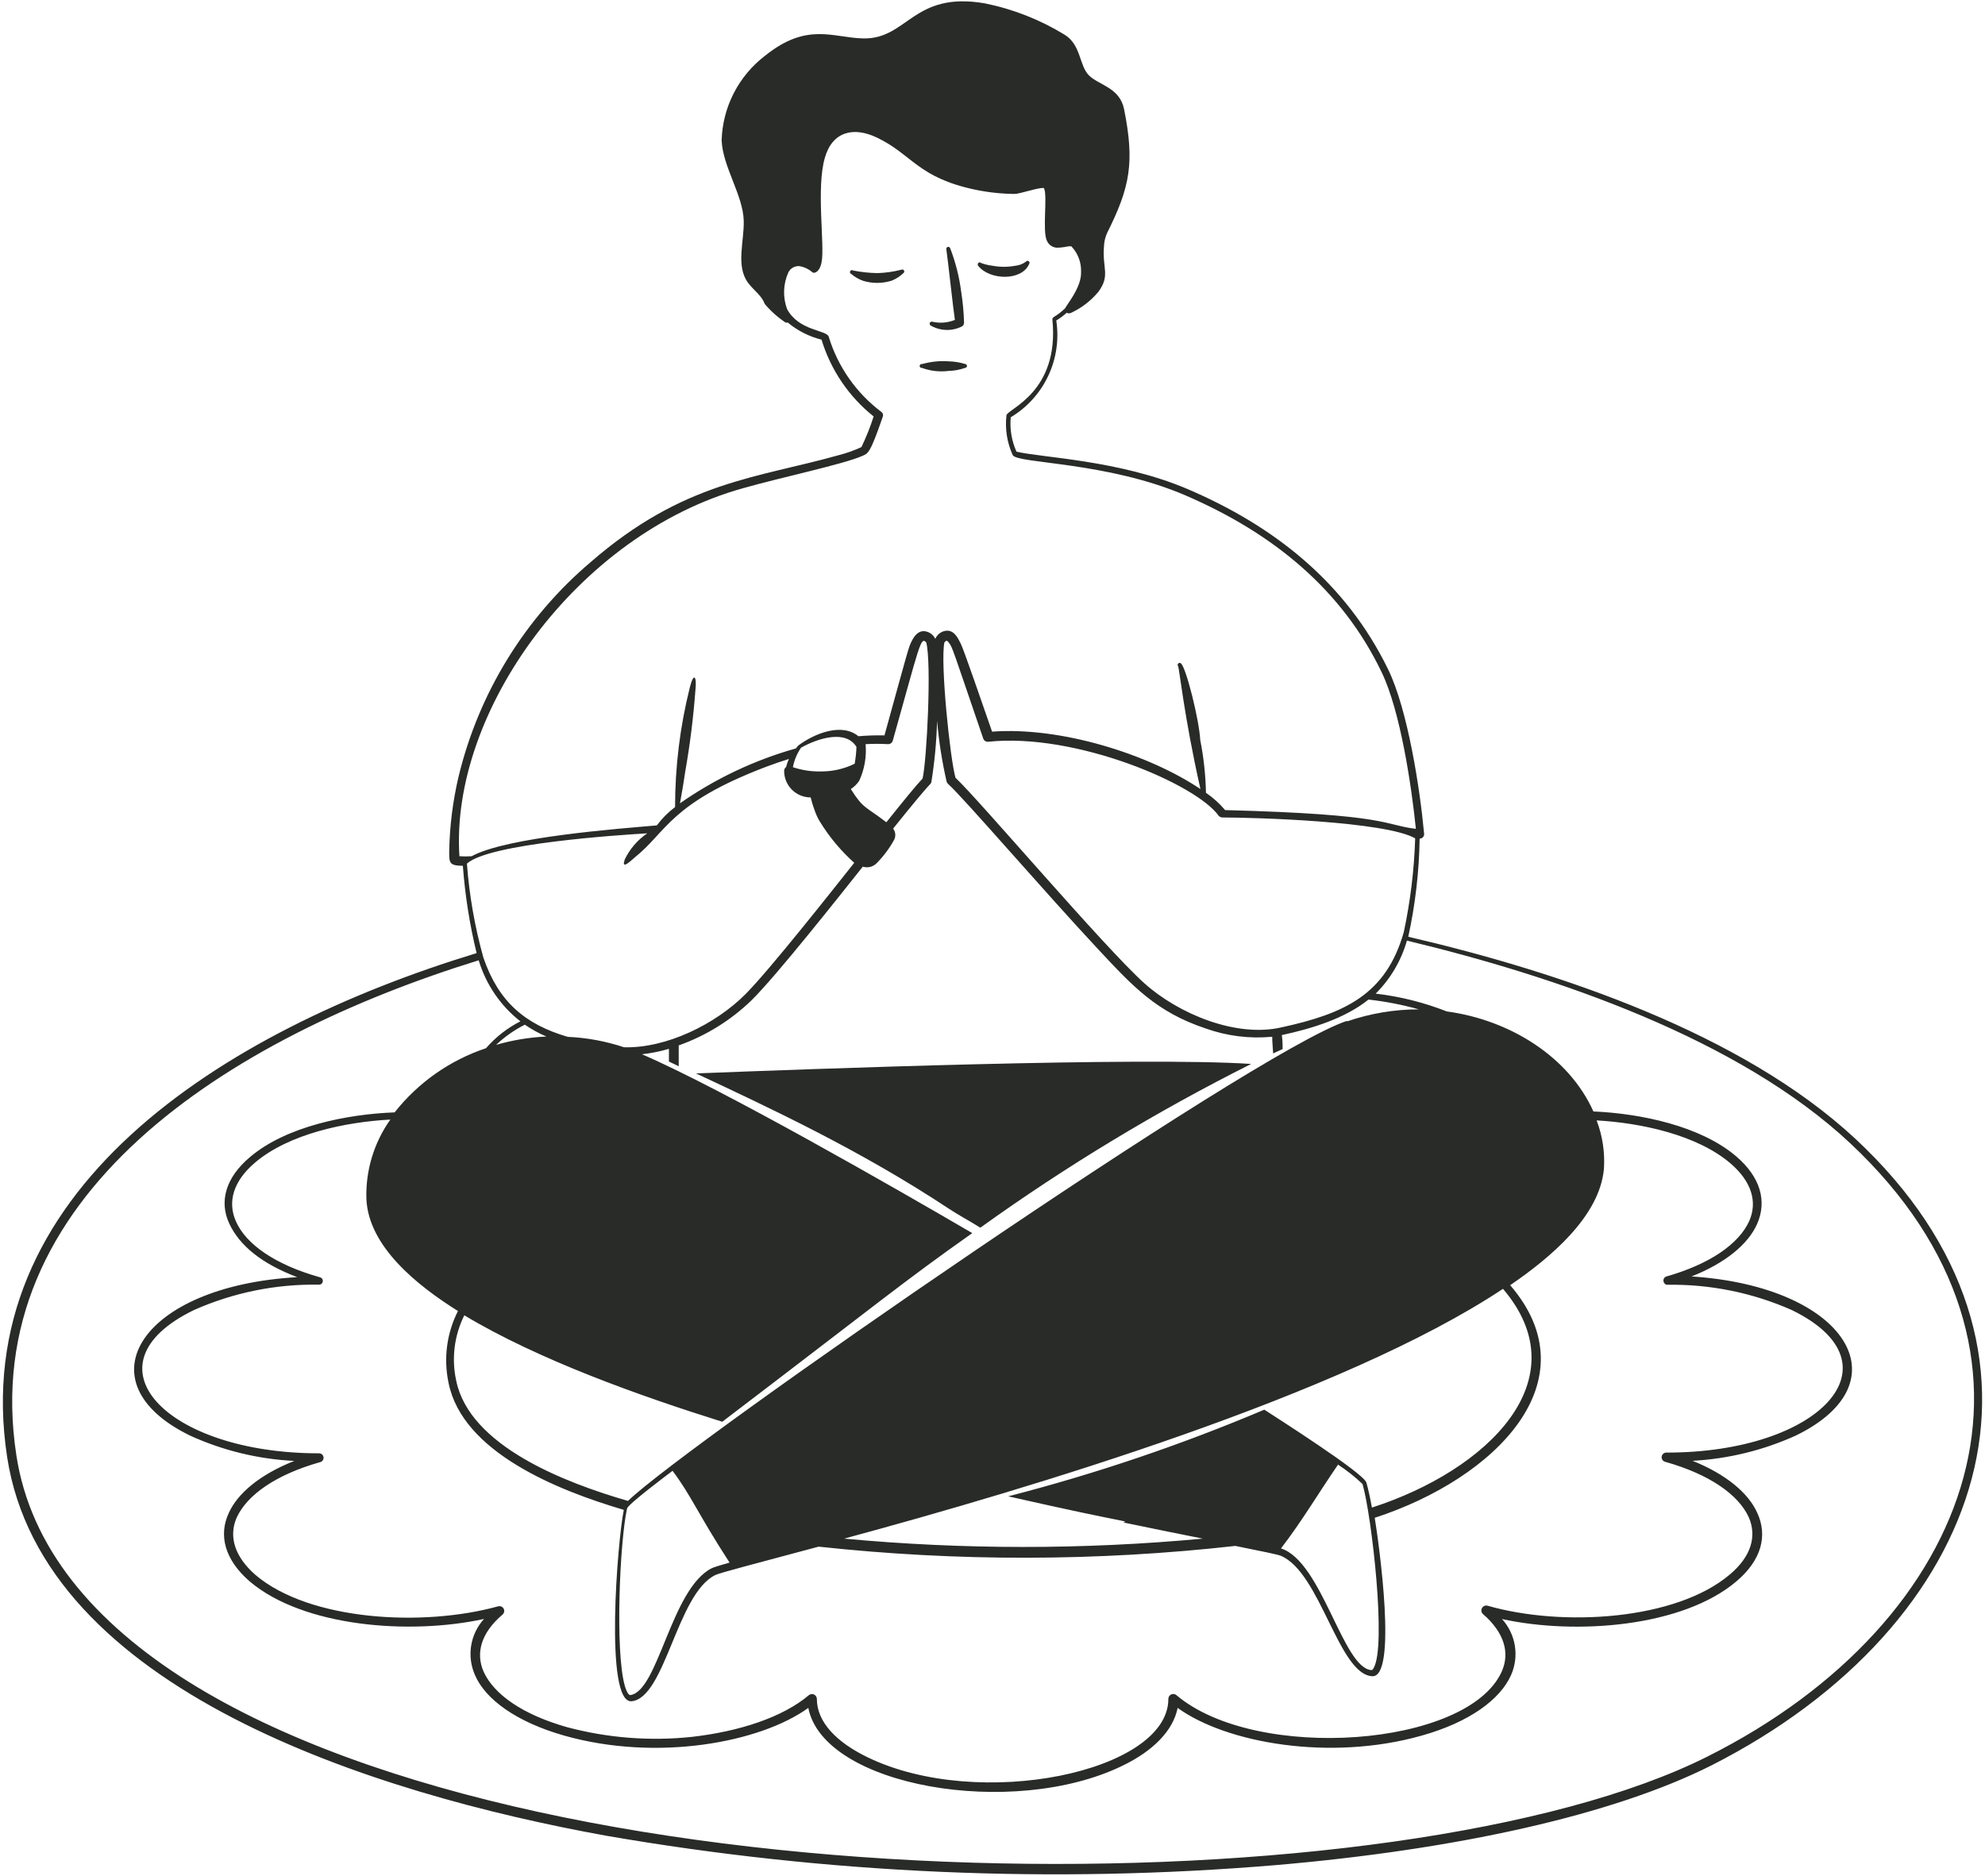 <svg width="584" height="552" viewBox="0 0 584 552" fill="none" xmlns="http://www.w3.org/2000/svg">
<path fill-rule="evenodd" clip-rule="evenodd" d="M545.782 335.001C512.404 304.014 458.705 285.961 414.324 275.632C416.397 266.143 417.516 256.471 417.665 246.76C417.849 246.761 418.031 246.723 418.199 246.649C418.368 246.575 418.519 246.467 418.643 246.332C418.767 246.196 418.862 246.036 418.92 245.861C418.979 245.687 419 245.502 418.983 245.319C417.788 232.262 414.202 208.846 408.378 196.923C395.965 171.453 374.939 154.81 349.315 143.868C329.27 135.347 306.406 134.673 299.05 132.895C297.63 129.724 297.049 126.241 297.364 122.781C302.173 119.903 306.016 115.657 308.402 110.586C310.788 105.514 311.608 99.847 310.758 94.307C311.846 93.646 312.872 92.886 313.823 92.039C314.026 92.146 314.252 92.202 314.482 92.202C314.711 92.202 314.938 92.146 315.141 92.039C318.218 90.61 320.94 88.516 323.11 85.909C326.757 81.035 324.244 78.951 324.796 72.484C324.847 71.129 325.159 69.797 325.715 68.561C332.519 54.983 333.837 47.749 330.711 32.118C329.424 25.712 323.232 25.068 320.351 22.157C317.47 19.245 318.083 13.146 313.148 10.172C305.929 5.762 297.994 2.65 289.701 0.978C268.583 -2.639 267.051 11.582 253.963 11.307C245.075 11.123 237.504 6.403 225.091 16.395C221.243 19.33 218.098 23.088 215.887 27.394C213.676 31.699 212.454 36.444 212.31 41.282C212.617 49.037 218.593 57.404 218.808 64.883C218.992 71.013 216.386 78.308 220.126 83.273C221.75 85.418 224.172 87.043 224.968 89.403C226.739 91.515 228.804 93.362 231.098 94.889C231.306 94.967 231.535 94.967 231.742 94.889C234.642 97.3 238.046 99.028 241.703 99.946C244.407 108.854 249.751 116.731 257.028 122.535C256.043 125.619 254.845 128.63 253.442 131.547C251.353 132.523 249.178 133.303 246.945 133.876C222.792 140.711 201.245 141.508 173.752 165.415C154.455 181.798 140.858 203.885 134.919 228.493C133.21 235.728 132.285 243.127 132.16 250.561C132.16 253.932 132.16 254.698 136.175 254.76C136.818 263.417 138.171 272.008 140.221 280.444C64.914 303.401 -9.719 350.755 2.082 428.606C12.503 497.232 109.939 527.759 178.319 540.142C243.386 551.409 309.626 554.314 375.429 548.785C428.239 544.249 474.398 534.134 503.577 519.422C584.524 478.29 612.599 397.159 545.782 335.001ZM413.006 274.253C407.796 292.643 395.597 298.252 376.992 302.298C363.721 305.363 346.741 298.375 336.626 289.271C324.734 278.575 287.924 235.174 281.119 228.86C279.525 223.374 276.614 195.145 277.84 189.015C278.514 188.28 278.667 188.494 279.096 189.015C280.261 190.456 280.169 190.732 289.272 217.305C289.374 217.606 289.575 217.864 289.842 218.036C290.109 218.209 290.427 218.286 290.743 218.255C316.489 215.528 352.043 230.761 358.572 240.078C358.739 240.237 358.936 240.359 359.153 240.438C359.369 240.517 359.599 240.551 359.828 240.538C368.809 240.538 407.52 241.641 416.347 246.668V246.883C416.046 256.087 414.928 265.246 413.006 274.253ZM490.336 378.034C502.989 377.806 515.54 380.337 527.116 385.451C559.758 401.297 535.453 427.442 490.336 427.411C489.987 427.387 489.642 427.497 489.37 427.718C489.099 427.94 488.922 428.256 488.875 428.603C488.828 428.95 488.915 429.302 489.118 429.587C489.321 429.872 489.625 430.069 489.968 430.139C502.964 433.817 511.423 439.763 514.488 446.414C516.94 451.992 515.224 457.969 508.941 463.272C493.187 476.666 459.901 478.842 437.649 472.467C437.333 472.38 436.998 472.404 436.698 472.534C436.397 472.664 436.15 472.892 435.997 473.181C435.844 473.47 435.793 473.802 435.854 474.124C435.914 474.445 436.083 474.736 436.331 474.949C442.461 480.252 444.3 486.228 441.848 491.776C431.979 514.12 369.545 518.625 346.128 498.795C345.918 498.611 345.66 498.492 345.384 498.452C345.109 498.412 344.827 498.453 344.574 498.57C344.321 498.686 344.107 498.874 343.959 499.11C343.81 499.346 343.733 499.62 343.737 499.898C343.737 521.353 288.107 532.97 255.312 517.093C246.117 512.679 240.324 506.672 240.324 499.898C240.323 499.625 240.244 499.358 240.097 499.128C239.95 498.898 239.741 498.715 239.494 498.599C239.246 498.483 238.971 498.44 238.7 498.475C238.43 498.51 238.174 498.621 237.964 498.795C230.271 505.293 217.551 509.461 203.605 511.055C191.274 512.367 178.807 511.401 166.825 508.204C153.83 504.526 145.37 498.611 142.305 491.929C139.853 486.382 141.57 480.405 147.853 475.072C148.098 474.862 148.263 474.574 148.321 474.257C148.379 473.939 148.326 473.612 148.172 473.329C148.018 473.046 147.771 472.824 147.473 472.7C147.176 472.577 146.844 472.559 146.535 472.65C124.406 478.78 91.089 476.88 75.213 463.455C69.082 458.122 67.182 452.146 69.634 446.537C72.699 439.886 81.128 433.909 94.154 430.231C94.478 430.162 94.763 429.973 94.954 429.703C95.145 429.433 95.228 429.101 95.185 428.773C95.143 428.445 94.978 428.145 94.725 427.932C94.472 427.72 94.147 427.61 93.817 427.626C49.007 427.626 23.904 401.573 57.037 385.482C68.605 380.337 81.159 377.785 93.817 378.003C94.092 378.017 94.362 377.927 94.574 377.751C94.786 377.576 94.925 377.328 94.963 377.055C95.002 376.783 94.937 376.505 94.782 376.278C94.626 376.051 94.391 375.89 94.124 375.827C81.005 372.149 72.393 366.142 69.42 359.399C66.876 353.698 68.592 347.568 74.998 342.112C84.959 333.622 101.633 330.128 114.843 329.423C110.022 336.214 107.547 344.392 107.794 352.717C108.376 366.785 122.751 378.248 134.735 385.758C131.417 392.293 130.443 399.77 131.976 406.937C136.083 427.227 163.791 438.445 183.53 444.269C181.721 452.728 177.706 501.553 185.89 500.573C195.79 499.408 199.13 469.064 210.41 463.455C211.942 462.72 223.436 459.777 240.845 455.088C281.596 459.509 322.71 459.437 363.445 454.873C371.046 456.406 375.705 457.356 376.778 457.755C388.486 462.597 393.789 492.696 403.719 493.217C411.198 493.615 405.681 454.046 404.455 446.598C440.07 435.012 468.544 406.263 444.3 378.156C455.978 370.187 470.598 358.019 471.885 343.951C472.21 339.091 471.478 334.218 469.739 329.668C482.796 330.404 499.225 333.898 509.063 342.265C515.377 347.66 517.124 353.698 514.611 359.337C511.546 366.019 503.087 371.965 490.091 375.643C489.859 375.761 489.668 375.946 489.543 376.175C489.418 376.403 489.366 376.664 489.392 376.923C489.419 377.182 489.523 377.426 489.692 377.625C489.86 377.823 490.085 377.966 490.336 378.034ZM160.757 304.995C155.742 305.223 150.773 306.046 145.953 307.447C148.469 305.065 151.319 303.062 154.412 301.501C156.405 302.874 158.531 304.044 160.757 304.995ZM197.874 432.775C203.36 440.069 205.352 445.464 214.639 459.777C211.574 460.636 209.889 461.187 209.337 461.463C197.414 467.593 193.675 497.691 185.43 498.764C184.694 498.764 183.989 496.711 183.805 495.975C180.924 485.769 182.365 453.433 184.48 443.87C184.725 442.613 196.77 433.602 197.874 432.775ZM442.185 379.229C465.111 406.079 437.434 432.683 403.627 443.594C403.076 440.529 402.493 437.955 402.003 436.238C401.145 433.388 375.245 416.929 371.966 414.783C347.518 425.133 322.336 433.657 296.628 440.284C333.868 448.713 331.692 447.334 330.527 447.977C339.324 449.816 347.231 451.41 353.882 452.728C318.782 455.993 283.455 455.993 248.354 452.728C302.85 437.985 395.229 410.462 442.185 379.229ZM393.574 430.905C396.184 432.589 398.627 434.518 400.869 436.667C403.535 445.862 407.98 484.359 404.118 490.826C403.934 491.163 403.75 491.408 403.474 491.408C395.076 490.887 388.946 459.44 376.87 455.609C383.031 447.64 388.149 438.935 393.697 430.905H393.574ZM396.241 300.397C368.502 309.592 202.073 424.867 184.756 441.633C165.998 436.208 138.137 425.419 134.214 406.232C132.797 399.741 133.641 392.961 136.605 387.014C158.305 400.071 188.311 410.768 212.494 418.339C259.48 382.57 265.059 377.666 286.054 362.831C263.526 349.683 212.831 320.565 188.863 310.205C191.551 309.911 194.208 309.378 196.801 308.612V312.351L199.682 313.73V307.6C207.705 304.756 215.022 300.22 221.137 294.298C228.616 286.881 246.761 263.893 253.841 255.005C254.547 255.229 255.302 255.253 256.022 255.075C256.741 254.896 257.397 254.522 257.917 253.993C259.887 252.003 261.578 249.756 262.944 247.312C263.273 246.78 263.432 246.16 263.399 245.536C263.367 244.911 263.143 244.312 262.76 243.818C274.836 228.738 273.61 231.159 274.008 230.148C274.972 224.164 275.535 218.123 275.694 212.064C276.211 218.11 277.154 224.112 278.514 230.025C278.615 230.298 278.784 230.54 279.004 230.73C283.633 234.898 307.141 262.238 323.171 279.402C333.408 290.375 340.304 297.792 354.679 302.604C360.959 304.852 367.656 305.689 374.295 305.056C374.295 306.895 374.51 308.55 374.571 309.96L377.36 308.673C377.36 308.458 377.36 305.822 377.115 304.566C385.912 302.665 395.689 299.692 402.616 294.114C407.63 294.672 412.592 295.636 417.45 296.995C410.275 296.996 403.149 298.187 396.363 300.52L396.241 300.397ZM260.768 241.948C254.638 237.197 254.055 238.117 250.316 232.171C251.302 231.531 252.147 230.697 252.799 229.719C254.339 226.354 254.983 222.648 254.668 218.96C256.863 218.838 259.063 218.838 261.258 218.96C261.576 218.971 261.889 218.874 262.145 218.685C262.401 218.496 262.585 218.226 262.668 217.918C270.637 189.598 270.821 187.268 272.507 189.015C274.1 195.145 272.69 223.466 271.434 229.075C269.687 230.883 265.764 235.695 260.768 241.948ZM251.971 219.757C251.922 221.423 251.747 223.083 251.45 224.723C248.35 226.241 244.94 227.017 241.489 226.991C238.698 227.053 235.919 226.628 233.275 225.734C233.672 223.68 234.486 221.73 235.665 220.002C240.815 217.121 248.875 214.7 251.971 219.757ZM218.716 143.623C229.443 140.558 248.14 136.604 253.626 134.182C255.373 133.416 255.925 133.661 259.756 122.505C259.828 122.272 259.825 122.023 259.748 121.792C259.672 121.561 259.524 121.36 259.327 121.217C251.94 115.673 246.509 107.923 243.818 99.088C243.267 97.065 235.022 97.433 231.558 90.935C230.276 87.438 230.408 83.579 231.926 80.177C232.218 79.576 232.684 79.077 233.264 78.744C233.843 78.41 234.508 78.258 235.175 78.308C236.595 78.543 237.922 79.169 239.006 80.116C239.527 80.576 241.182 80.116 241.734 77.051C242.684 71.994 240.079 55.351 242.684 46.401C244.922 38.646 251.144 37.206 258.009 40.485C268.43 45.481 269.963 52.224 286.881 55.81C290.694 56.602 294.574 57.023 298.467 57.067C300.061 57.067 305.425 55.136 307.11 55.32C308.306 57.373 306.559 68.009 308.03 70.89C308.279 71.45 308.676 71.931 309.178 72.282C309.681 72.633 310.269 72.841 310.88 72.882C311.911 72.877 312.938 72.764 313.945 72.545C314.221 72.545 315.079 72.331 315.263 72.545C316.202 73.55 316.932 74.731 317.411 76.02C317.889 77.309 318.108 78.681 318.053 80.055C318.236 84.621 313.547 89.985 313.424 90.659C310.574 93.387 309.532 93.142 309.624 94.031C311.769 115.486 296.352 120.329 296.107 122.198C295.644 126.196 296.28 130.244 297.946 133.907C299.203 136.451 325.746 135.807 348.856 145.799C374.418 156.833 394.831 173.384 406.539 197.904C412.025 209.336 415.274 231.282 416.562 243.879C406.999 242.745 408.96 239.618 360.441 238.362C358.799 236.42 356.902 234.708 354.802 233.274C354.693 228.045 354.129 222.835 353.116 217.704C352.81 211.819 348.978 196.525 347.477 195.237C346.986 194.686 346.159 195.421 346.588 196.004C346.894 196.004 348.304 210.593 353.177 232.171C337.852 221.872 312.076 213.781 291.877 215.282C282.805 189.107 283.081 190.18 282.1 188.31C281.119 186.441 279.863 185.245 277.993 185.644C277.37 185.776 276.788 186.057 276.298 186.463C275.807 186.868 275.421 187.387 275.173 187.973C274.886 187.376 274.456 186.86 273.922 186.47C273.387 186.079 272.764 185.827 272.108 185.736C270.238 185.521 269.043 186.962 268.154 188.801C267.265 190.64 267.419 190.303 260.216 216.386C257.659 216.331 255.101 216.412 252.553 216.631C247.649 212.585 239.65 215.803 234.868 219.359C234.608 219.623 234.372 219.91 234.163 220.217C221.966 223.647 210.433 229.108 200.05 236.37C200.479 233.887 200.939 231.558 201.552 227.328C202.989 219.212 204.012 211.028 204.617 202.808C205.015 198.915 204.065 197.812 202.962 202.225C200.072 213.752 198.61 225.59 198.609 237.473C196.572 239.005 194.766 240.821 193.246 242.867C182.028 243.848 149.171 246.27 138.75 251.94C137.556 252.019 136.358 252.019 135.164 251.94C132.375 209.581 169.768 157.17 218.716 143.623ZM137.371 254.116C143.838 248.2 181.813 245.718 190.426 245.197C187.563 247.149 185.268 249.824 183.775 252.951C183.775 253.319 183.254 254.208 183.775 254.392C184.296 254.576 186.38 252.614 186.656 252.369C196.157 244.829 197.016 236.4 225.428 225.611C227.604 224.784 229.842 224.018 232.11 223.313C231.754 224.069 231.477 224.86 231.282 225.673C231.085 225.821 230.928 226.017 230.827 226.242C230.725 226.467 230.681 226.714 230.7 226.96C230.729 228.936 231.508 230.828 232.879 232.251C234.251 233.674 236.113 234.522 238.087 234.623C238.884 234.623 238.087 234.163 239.834 238.883C240.222 239.956 240.725 240.984 241.336 241.948C244.078 246.38 247.443 250.395 251.327 253.871C244.676 262.238 226.378 285.44 219.298 292.551C210.563 301.317 196.096 308.489 183.591 308.152C178.243 306.366 172.673 305.334 167.04 305.087C154.473 301.409 146.658 294.758 142.213 281.762C139.69 272.729 138.068 263.469 137.371 254.116ZM502.351 516.848C412.853 561.842 163.546 562.424 55.566 494.902C27.644 477.401 8.947 455.364 4.809 428.177C-6.899 351.828 67.397 305.271 140.834 282.559C142.973 289.666 147.254 295.939 153.094 300.52C149.247 302.484 145.814 305.168 142.98 308.428C132.37 311.964 123.026 318.527 116.1 327.308C102.154 327.829 84.285 331.385 73.619 340.396C66.293 346.526 64.424 353.636 67.489 360.104C70.554 366.571 76.99 371.812 87.442 375.796C41.222 378.402 23.659 406.722 55.934 422.415C65.587 426.816 75.988 429.343 86.584 429.863C76.5 433.848 69.91 439.395 67.305 445.188C64.24 451.778 66.14 458.95 73.435 465.294C89.25 478.719 120.575 481.14 142.397 476.359C140.405 478.555 139.093 481.282 138.62 484.209C138.147 487.136 138.533 490.137 139.731 492.849C142.796 500.052 151.991 506.703 165.998 510.687C193.246 518.411 223.65 512.771 237.811 502.534C242.316 525.644 297.824 535.238 330.129 519.606C339.324 515.193 345.178 509.155 346.465 502.534C360.779 512.894 391.306 518.319 418.278 510.687C432.346 506.733 441.388 500.052 444.576 492.849C445.768 490.141 446.15 487.146 445.677 484.225C445.204 481.304 443.895 478.583 441.909 476.39C463.64 481.141 495.026 478.75 510.872 465.294C518.32 458.981 520.067 451.778 517.002 445.157C514.396 439.303 507.807 433.786 497.968 429.832C508.455 429.26 518.744 426.745 528.312 422.415C560.647 406.722 543.085 378.524 497.662 375.582C507.745 371.597 514.366 366.019 516.971 360.104C519.852 353.545 518.074 346.403 510.688 340.15C500.206 331.293 482.766 327.645 468.789 327.032C461.586 310.972 444.269 300.122 425.665 297.608C418.943 294.964 411.906 293.202 404.731 292.367C409.082 288.041 412.248 282.669 413.926 276.766C457.694 287.279 511.485 305.577 544.372 336.411C609.871 397.834 581.643 477.033 502.351 516.848Z" fill="#282B28"/>
<path fill-rule="evenodd" clip-rule="evenodd" d="M204.77 315.845C227.053 326.266 253.596 338.71 279.219 355.69C282.1 357.59 285.349 359.307 288.414 361.238C313.669 343.106 340.315 326.995 368.104 313.056C335.646 310.91 238.577 314.527 204.77 315.845ZM273.916 95.839C275.315 96.63 276.888 97.058 278.494 97.085C280.101 97.112 281.688 96.736 283.111 95.993C283.398 95.765 283.585 95.436 283.633 95.073C283.555 92.024 283.279 88.983 282.805 85.97C282.249 81.553 281.158 77.22 279.556 73.066C279.515 72.916 279.417 72.788 279.282 72.71C279.147 72.633 278.986 72.612 278.836 72.653C278.685 72.693 278.557 72.792 278.48 72.927C278.402 73.062 278.381 73.222 278.422 73.373C278.851 76.162 280.445 91.027 280.935 94.123C278.848 94.982 276.546 95.175 274.346 94.675C274.269 94.646 274.188 94.634 274.106 94.637C274.025 94.64 273.945 94.659 273.871 94.693C273.797 94.728 273.73 94.776 273.675 94.836C273.62 94.896 273.577 94.966 273.549 95.042C273.521 95.119 273.508 95.2 273.511 95.282C273.514 95.363 273.533 95.443 273.568 95.517C273.602 95.591 273.65 95.658 273.71 95.713C273.77 95.768 273.84 95.811 273.916 95.839ZM280.874 94.46V94.797C280.874 94.797 280.843 94.491 280.874 94.46ZM262.3 82.599C263.611 82.078 264.808 81.308 265.825 80.33C265.936 80.241 266.011 80.114 266.034 79.974C266.058 79.833 266.03 79.689 265.954 79.568C265.879 79.447 265.761 79.358 265.624 79.318C265.488 79.277 265.341 79.289 265.212 79.35C262.896 79.948 260.522 80.287 258.132 80.361C255.733 80.318 253.343 80.061 250.99 79.595C250.923 79.544 250.847 79.509 250.765 79.491C250.683 79.473 250.598 79.473 250.517 79.49C250.435 79.508 250.358 79.543 250.291 79.593C250.224 79.643 250.168 79.707 250.128 79.781C250.088 79.854 250.064 79.936 250.059 80.019C250.053 80.103 250.065 80.186 250.094 80.265C250.124 80.343 250.17 80.414 250.229 80.473C250.289 80.532 250.36 80.577 250.439 80.606C251.496 81.507 252.712 82.204 254.025 82.66C256.729 83.453 259.608 83.431 262.3 82.599ZM287.862 78.308C291.234 82.445 300.613 82.752 302.789 77.664C302.833 77.601 302.865 77.531 302.882 77.456C302.899 77.382 302.901 77.305 302.888 77.229C302.875 77.154 302.848 77.082 302.807 77.017C302.766 76.952 302.713 76.896 302.651 76.852C302.588 76.807 302.518 76.776 302.443 76.759C302.369 76.742 302.292 76.74 302.216 76.752C302.141 76.765 302.069 76.793 302.004 76.833C301.939 76.874 301.883 76.927 301.839 76.99C300.945 77.66 299.885 78.073 298.774 78.185C296.526 78.614 294.217 78.614 291.969 78.185C290.805 78.053 289.662 77.775 288.567 77.357C288.015 76.775 287.28 77.817 287.862 78.308ZM271.25 108.253C273.746 109.171 276.427 109.476 279.066 109.141C280.717 109.108 282.353 108.808 283.908 108.253C284.063 108.253 284.211 108.191 284.32 108.082C284.429 107.973 284.491 107.825 284.491 107.67C284.491 107.516 284.429 107.368 284.32 107.258C284.211 107.149 284.063 107.088 283.908 107.088C282.366 106.622 280.768 106.364 279.158 106.322C276.516 106.129 273.86 106.399 271.311 107.118C271.227 107.095 271.139 107.09 271.053 107.105C270.966 107.12 270.885 107.154 270.813 107.204C270.742 107.255 270.683 107.321 270.641 107.398C270.599 107.475 270.575 107.56 270.57 107.647C270.565 107.734 270.58 107.822 270.614 107.902C270.648 107.983 270.699 108.055 270.764 108.113C270.83 108.172 270.907 108.214 270.991 108.238C271.075 108.262 271.164 108.267 271.25 108.253Z" fill="#282B28"/>
</svg>
